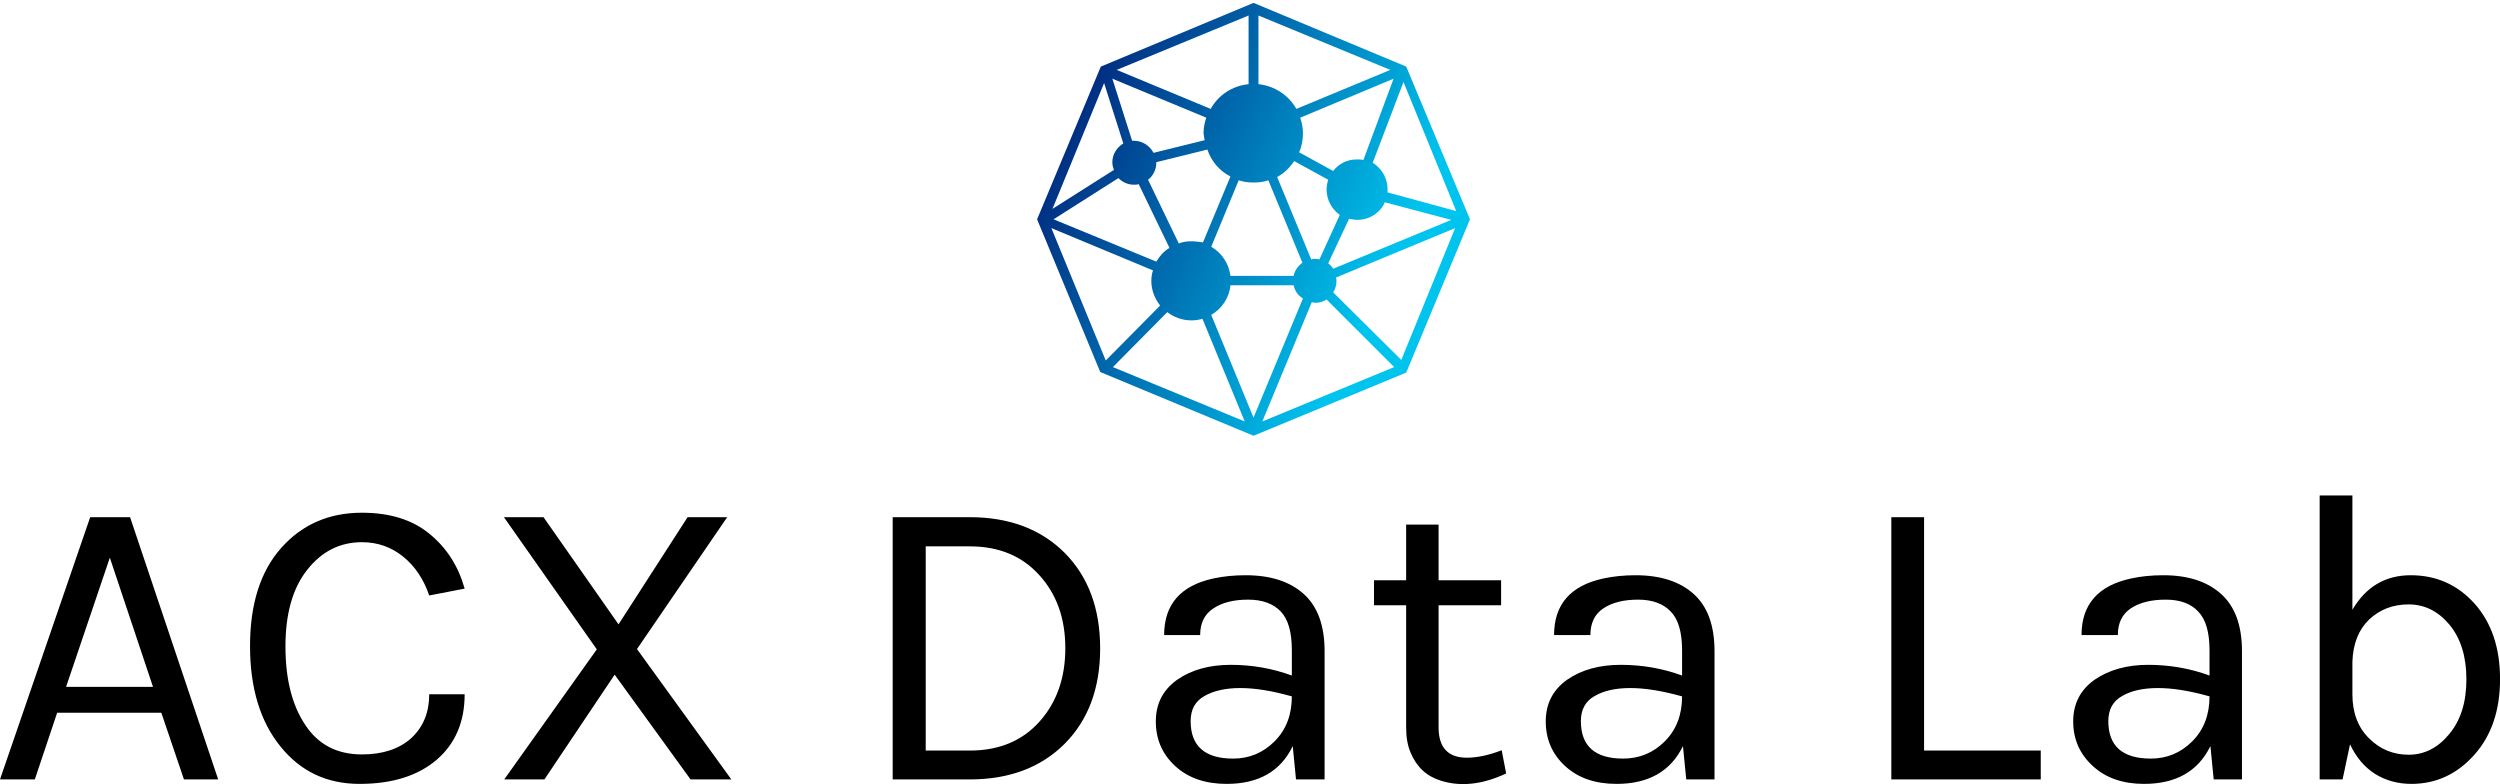 <svg data-v-423bf9ae="" xmlns="http://www.w3.org/2000/svg" viewBox="0 0 519.721 163" class="iconAbove"><!----><!----><!----><g data-v-423bf9ae="" id="d7374236-0c46-420c-8628-efc10d129adc" fill="#000000" transform="matrix(6.188,0,0,6.188,-2.228,82.58)"><path d="M0.36 12.84L3.39 4.03L4.73 4.03L7.69 12.84L6.54 12.84L5.78 10.60L2.28 10.60L1.53 12.84L0.36 12.84ZM4.05 5.39L2.58 9.73L5.50 9.73L4.05 5.39ZM12.52 3.88L12.52 3.88Q13.93 3.88 14.79 4.59Q15.65 5.29 15.97 6.43L15.97 6.43L14.78 6.66Q14.50 5.84 13.91 5.36Q13.31 4.87 12.52 4.87L12.52 4.87Q11.41 4.87 10.68 5.80Q9.95 6.72 9.95 8.37Q9.95 10.01 10.61 11.00Q11.26 12.00 12.52 12.00L12.52 12.00Q13.57 12.00 14.18 11.45Q14.78 10.89 14.78 9.98L14.78 9.98L15.97 9.98Q15.97 11.37 15.03 12.18Q14.08 12.99 12.44 12.99Q10.79 12.99 9.78 11.73Q8.76 10.47 8.76 8.36Q8.76 6.24 9.81 5.06Q10.86 3.88 12.52 3.88ZM21.76 8.46L24.93 12.84L23.56 12.84L21.01 9.32L18.65 12.84L17.30 12.84L20.41 8.47L17.29 4.03L18.62 4.03L21.14 7.63L23.46 4.03L24.79 4.03L21.76 8.46ZM30.35 4.03L32.94 4.03Q34.93 4.03 36.13 5.23Q37.32 6.43 37.32 8.44Q37.32 10.44 36.13 11.64Q34.93 12.84 32.94 12.84L32.94 12.84L30.35 12.84L30.35 4.03ZM31.46 5.01L31.46 11.87L32.94 11.87Q34.41 11.87 35.28 10.90Q36.15 9.93 36.15 8.43L36.15 8.43Q36.15 6.93 35.27 5.97Q34.40 5.01 32.94 5.01L32.94 5.01L31.46 5.01ZM43.76 9.35L43.76 8.50Q43.76 7.59 43.39 7.20Q43.01 6.80 42.29 6.80Q41.57 6.80 41.13 7.09Q40.68 7.38 40.68 7.99L40.68 7.99L39.47 7.99Q39.47 6.45 41.12 6.09L41.12 6.09Q41.62 5.98 42.21 5.98L42.21 5.98Q43.46 5.98 44.16 6.61Q44.86 7.24 44.86 8.53L44.86 8.53L44.86 12.84L43.90 12.84L43.79 11.72Q43.18 12.99 41.57 12.99L41.57 12.99Q40.49 12.99 39.84 12.39Q39.19 11.79 39.19 10.89Q39.19 10.00 39.91 9.49Q40.63 8.99 41.71 8.99Q42.78 8.99 43.76 9.35L43.76 9.35ZM43.76 10.05L43.76 10.05Q42.77 9.77 42.03 9.77Q41.29 9.77 40.82 10.04Q40.36 10.30 40.36 10.88L40.36 10.88Q40.36 12.14 41.79 12.14L41.79 12.14Q42.60 12.14 43.18 11.56Q43.76 10.98 43.76 10.05ZM50.81 11.86L50.96 12.64Q49.76 13.20 48.76 12.88L48.76 12.88Q48.05 12.66 47.75 11.94L47.75 11.94Q47.60 11.59 47.60 11.10L47.60 11.10L47.60 6.99L46.52 6.99L46.52 6.15L47.60 6.15L47.60 4.28L48.69 4.28L48.69 6.15L50.79 6.15L50.79 6.99L48.69 6.99L48.69 11.09Q48.69 12.11 49.64 12.11L49.64 12.11Q50.16 12.11 50.81 11.86L50.81 11.86ZM56.87 9.35L56.87 8.50Q56.87 7.59 56.49 7.20Q56.11 6.80 55.39 6.80Q54.67 6.80 54.23 7.09Q53.79 7.38 53.79 7.99L53.79 7.99L52.57 7.99Q52.57 6.45 54.22 6.09L54.22 6.09Q54.73 5.98 55.31 5.98L55.31 5.98Q56.56 5.98 57.26 6.61Q57.96 7.24 57.96 8.53L57.96 8.53L57.96 12.84L57.01 12.84L56.90 11.72Q56.28 12.99 54.67 12.99L54.67 12.99Q53.59 12.99 52.94 12.39Q52.29 11.79 52.29 10.89Q52.29 10.00 53.01 9.49Q53.73 8.99 54.81 8.99Q55.89 8.99 56.87 9.35L56.87 9.35ZM56.87 10.05L56.87 10.05Q55.87 9.77 55.13 9.77Q54.39 9.77 53.93 10.04Q53.47 10.30 53.47 10.88L53.47 10.88Q53.47 12.14 54.89 12.14L54.89 12.14Q55.71 12.14 56.29 11.56Q56.87 10.98 56.87 10.05ZM65.00 4.03L65.00 11.87L68.92 11.87L68.92 12.84L63.90 12.84L63.90 4.03L65.00 4.03ZM74.59 9.35L74.59 8.50Q74.59 7.59 74.21 7.20Q73.84 6.80 73.12 6.80Q72.39 6.80 71.95 7.09Q71.51 7.38 71.51 7.99L71.51 7.99L70.29 7.99Q70.29 6.45 71.95 6.09L71.95 6.09Q72.45 5.98 73.04 5.98L73.04 5.98Q74.28 5.98 74.98 6.61Q75.68 7.24 75.68 8.53L75.68 8.53L75.68 12.84L74.73 12.84L74.62 11.72Q74.00 12.99 72.39 12.99L72.39 12.99Q71.32 12.99 70.67 12.39Q70.01 11.79 70.01 10.89Q70.01 10.00 70.73 9.49Q71.46 8.99 72.53 8.99Q73.61 8.99 74.59 9.35L74.59 9.35ZM74.59 10.05L74.59 10.05Q73.60 9.77 72.86 9.77Q72.11 9.77 71.65 10.04Q71.19 10.30 71.19 10.88L71.19 10.88Q71.19 12.14 72.62 12.14L72.62 12.14Q73.43 12.14 74.01 11.56Q74.59 10.98 74.59 10.05ZM79.39 3.30L79.39 7.14Q80.07 5.98 81.35 5.98Q82.64 5.98 83.50 6.94Q84.35 7.90 84.35 9.47Q84.35 11.05 83.48 12.02Q82.61 12.99 81.37 12.99L81.37 12.99Q80.70 12.99 80.16 12.66Q79.62 12.32 79.31 11.66L79.31 11.66L79.06 12.84L78.29 12.84L78.29 3.30L79.39 3.30ZM81.28 6.96Q80.49 6.96 79.95 7.47Q79.42 7.98 79.39 8.89L79.39 8.89L79.39 9.98Q79.39 10.91 79.95 11.46Q80.50 12.01 81.28 12.01Q82.07 12.01 82.64 11.32Q83.22 10.63 83.22 9.48Q83.22 8.33 82.65 7.64Q82.08 6.96 81.28 6.96Z"></path></g><defs data-v-423bf9ae=""><linearGradient data-v-423bf9ae="" gradientTransform="rotate(25)" id="07482b04-535e-4e00-afb9-b93f14afaad2" x1="0%" y1="0%" x2="100%" y2="0%"><stop data-v-423bf9ae="" offset="0%" style="stop-color: rgb(0, 10, 104); stop-opacity: 1;"></stop><stop data-v-423bf9ae="" offset="100%" style="stop-color: rgb(0, 196, 238); stop-opacity: 1;"></stop></linearGradient></defs><g data-v-423bf9ae="" id="dd65e7bd-c7a4-42ab-b4b9-fd6efee77b6c" transform="matrix(1.142,0,0,1.142,203.493,-11.507)" stroke="none" fill="url(#07482b04-535e-4e00-afb9-b93f14afaad2)"><path d="M77.8 22.2L50 10.6 22.2 22.2 10.6 50l11.5 27.8L50 89.4l27.8-11.5L89.4 50 77.8 22.2zm9.1 26.3l-12.5-3.4v-.6c0-2-1.1-3.8-2.7-4.8L77.3 25l9.6 23.5zM45.8 60.3c-.3-2.3-1.6-4.2-3.5-5.3l5-12.1c.9.3 1.8.4 2.7.4s1.9-.1 2.7-.4l6.2 15c-.8.6-1.4 1.4-1.6 2.4H45.8zm15.4-3.1c-.2 0-.4 0-.7.1l-6.2-15c1.3-.7 2.3-1.7 3.1-2.9l6.2 3.4c-.2.6-.3 1.2-.3 1.8 0 1.9 1 3.6 2.4 4.6L62 57.3c-.3-.1-.5-.1-.8-.1zM38.7 54c-.8 0-1.6.1-2.3.4l-5.6-11.6c.9-.7 1.5-1.8 1.5-3.1v-.1l9.3-2.3c.7 2.1 2.2 3.9 4.2 4.9l-5 12c-.7-.1-1.4-.2-2.1-.2zm30.1-14.9c-1.8 0-3.3.8-4.3 2.1l-6.2-3.4c.5-1.1.7-2.3.7-3.5 0-1-.2-1.9-.5-2.8l17-7.1L70 39.2c-.4-.1-.8-.1-1.2-.1zm-27.7-3.5l-9.3 2.3c-.7-1.3-2-2.2-3.6-2.2h-.3l-3.6-11.3 17.1 7.1c-.3.9-.5 1.8-.5 2.8.1.5.1.9.2 1.3zm-15.7 6.9c.7.7 1.7 1.2 2.8 1.2.3 0 .6 0 .9-.1l5.6 11.6c-1 .6-1.8 1.5-2.4 2.5L13.6 50l11.8-7.5zM63.6 58l3.8-8.1c.5.1 1 .2 1.5.2 2.2 0 4.2-1.3 5-3.2L86 50.1 64.5 59c-.2-.4-.6-.7-.9-1zm13.1-34zm-18.9 5.9c-1.4-2.5-4-4.2-6.9-4.5V12.9l24 9.9-17.1 7.1zm-8.7-17v12.5c-3 .3-5.5 2-6.9 4.5l-17.1-7.1 24-9.9zM22.8 25.2l3.5 11c-1.2.7-2 2-2 3.4 0 .5.1.9.3 1.4l-11.2 7.1 9.4-22.9zM12.7 49.5zm.5 2.1l18.5 7.7c-.2.6-.3 1.2-.3 1.9 0 1.7.6 3.2 1.6 4.5l-9.9 10-9.9-24.1zm10.3 24.9zm.9.4l9.9-10c1.2.9 2.7 1.5 4.4 1.5.7 0 1.4-.1 2-.3l7.7 18.7-24-9.9zm17.9-9.5c1.9-1.1 3.3-3.1 3.5-5.4h11.5c.2 1 .8 1.9 1.7 2.4l-9 21.7-7.7-18.7zm18.3-2.3c.2 0 .4.1.6.1.8 0 1.5-.2 2.1-.6l12.3 12.3-24 9.9 9-21.7zm16.3 10.5L64.5 63.3c.4-.6.6-1.3.6-2.1 0-.2 0-.4-.1-.6l21.7-9-9.8 24zm10.4-26.1z"></path></g><!----></svg>